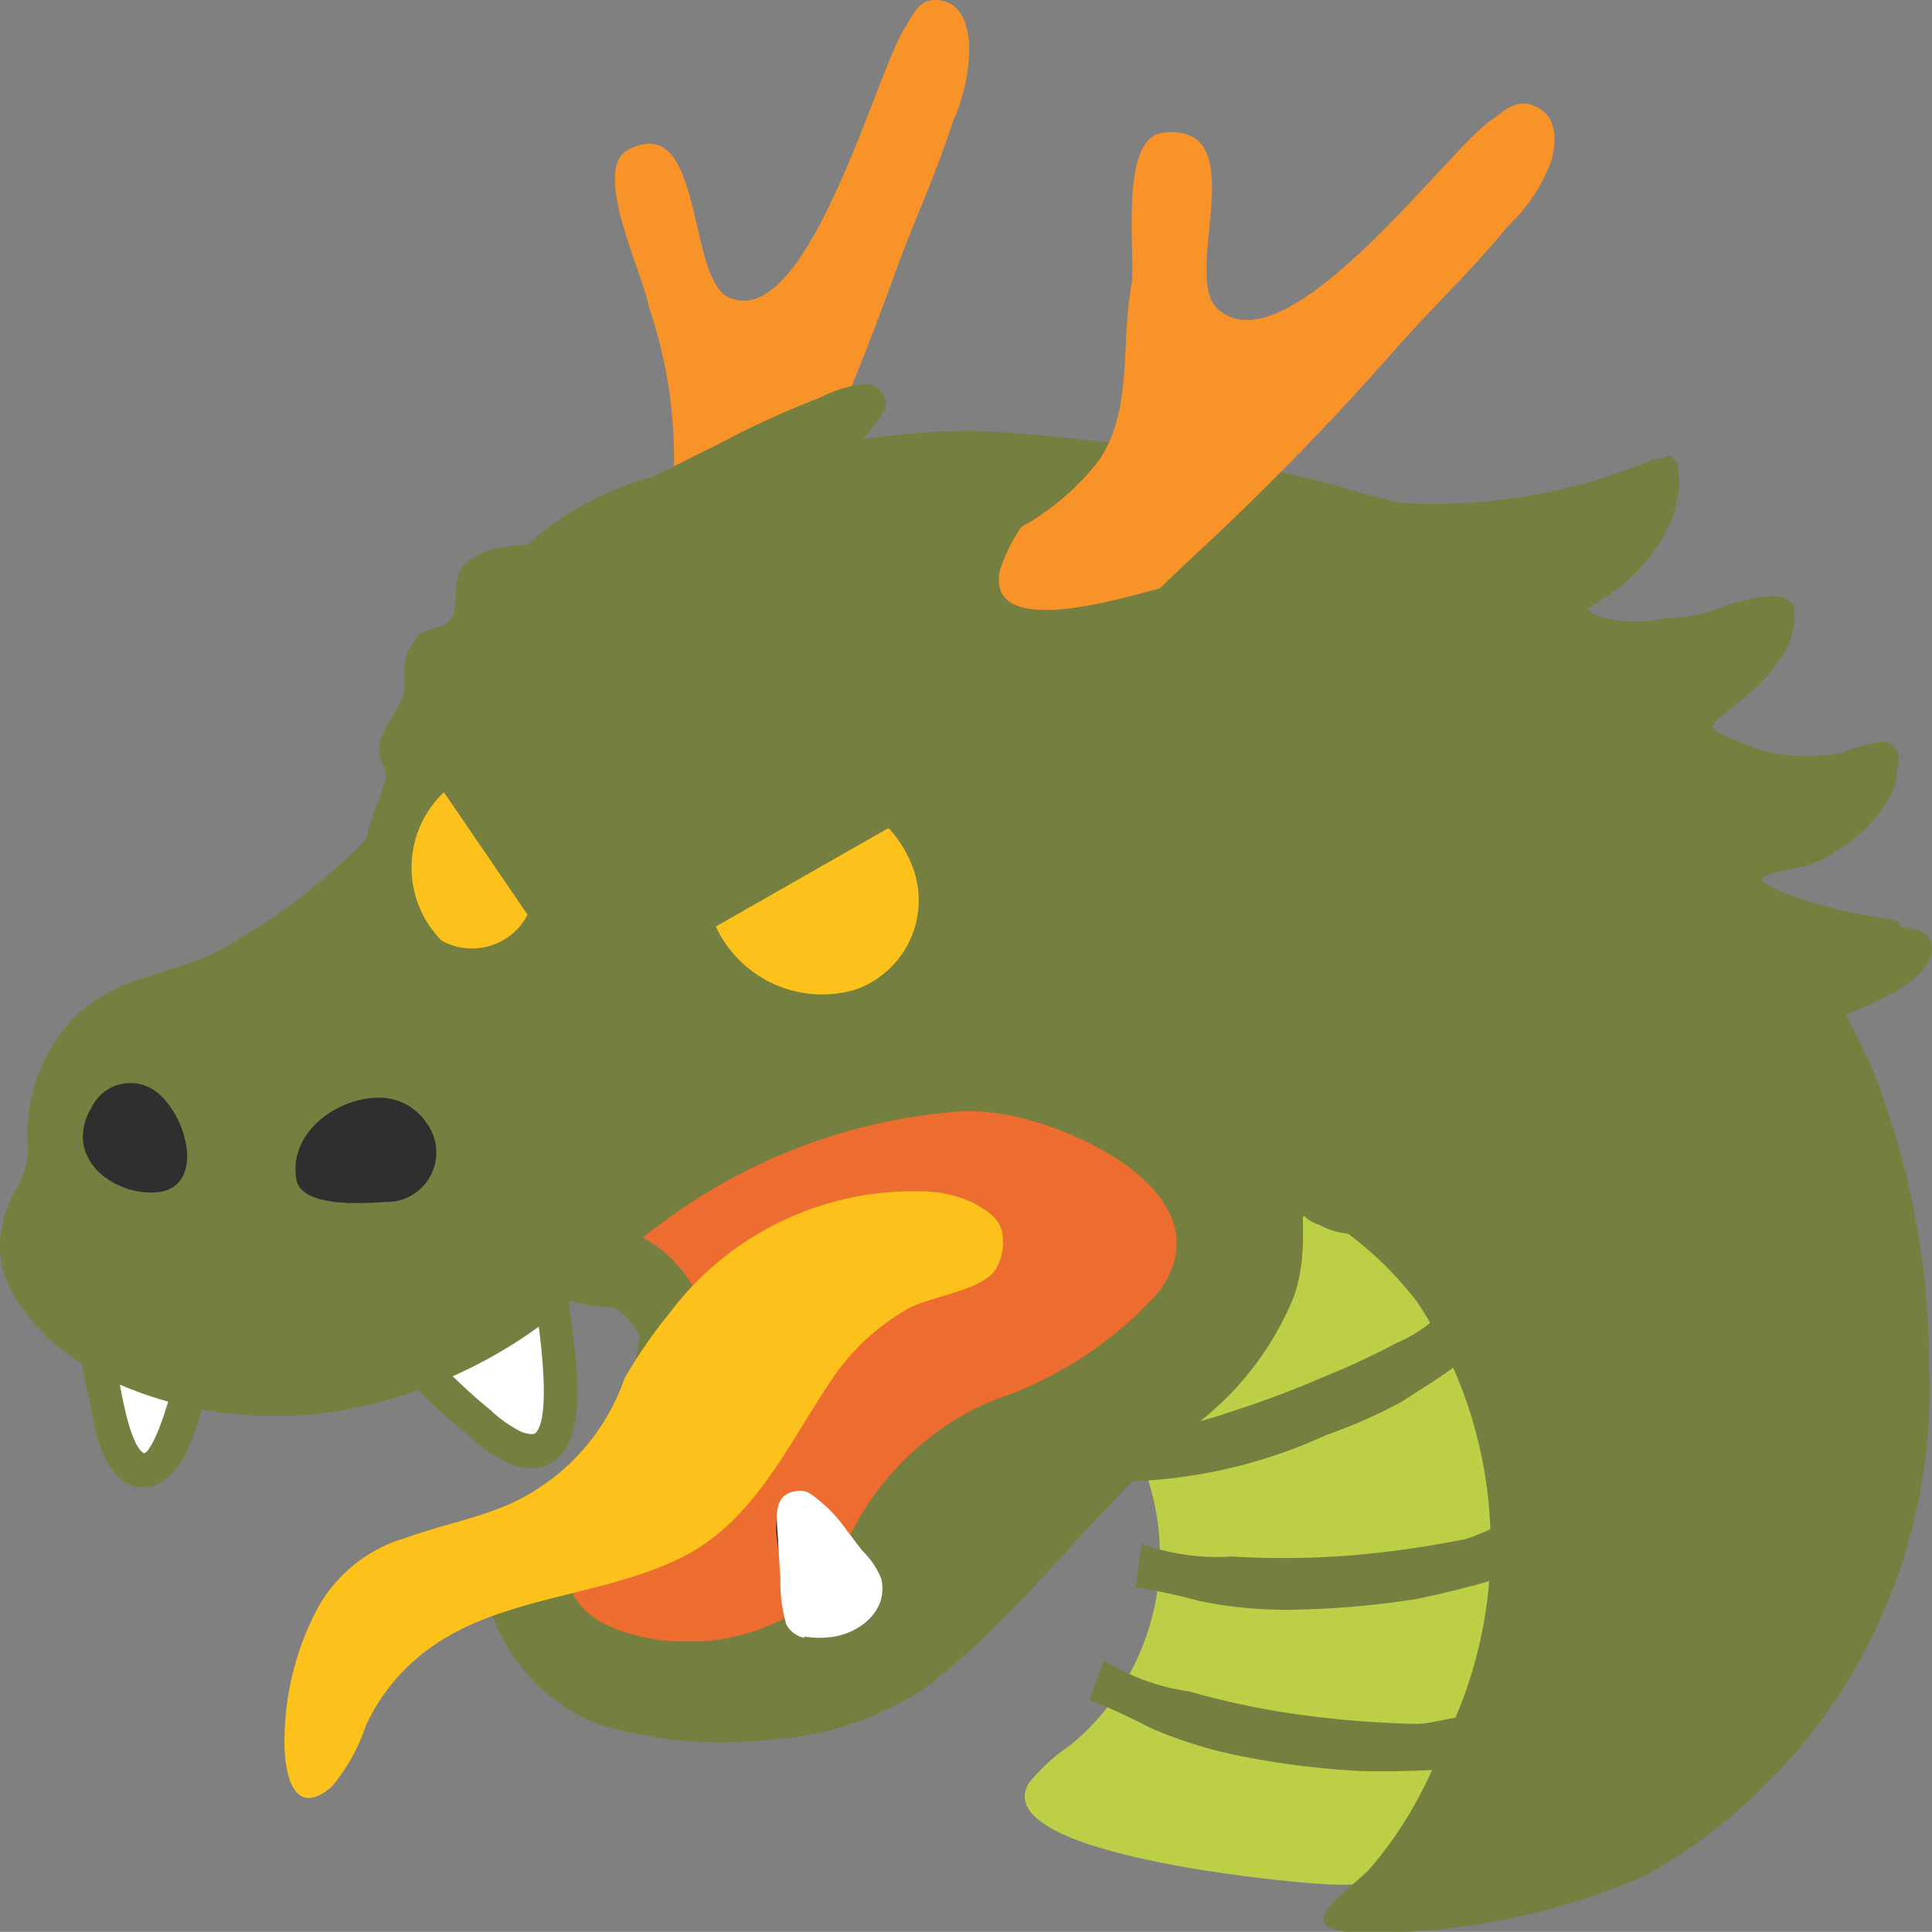 <svg xmlns="http://www.w3.org/2000/svg" width="14" height="13.999" viewBox="0 0 14 13.999">
    <rect x="0" y="0" width="14" height="13.999" fill="#808080" stroke="none"/>
    <defs>
        <clipPath id="f1o5pgv4la">
            <path data-name="사각형 31164" style="fill:none" d="M0 0h14v13.999H0z"/>
        </clipPath>
    </defs>
    <g data-name="그룹 66217" style="clip-path:url(#f1o5pgv4la)">
        <path data-name="패스 29900" d="M6 10.958a2.536 2.536 0 0 1-.4-.032 1.218 1.218 0 0 1-.811-.4.971.971 0 0 1-.17-.749.746.746 0 0 0 .014-.093.4.4 0 0 0-.2-.213h-.038a1.257 1.257 0 0 1-.173-.021.492.492 0 0 1-.4-.57.485.485 0 0 1 .1-.217 2.03 2.03 0 0 1 .461-.431c.053-.039.107-.077.156-.116a2.779 2.779 0 0 1 .615-.395l.1-.044a3.938 3.938 0 0 1 .817-.292 5.606 5.606 0 0 1 .913-.109 3.845 3.845 0 0 1 1.616.389 1.568 1.568 0 0 1 .922 1.349v.078a1.389 1.389 0 0 1-.117.676 1.571 1.571 0 0 1-.728.658 2.207 2.207 0 0 1-.926.2 1.969 1.969 0 0 0-.467.1 3.513 3.513 0 0 1-.379.1 4.134 4.134 0 0 1-.919.125zm-.4-1.041a1.344 1.344 0 0 0 .167.037 2.7 2.7 0 0 0 .947-.078c.1-.021.2-.051.3-.077a2.729 2.729 0 0 1 .721-.154 1.223 1.223 0 0 0 .513-.1.737.737 0 0 0 .28-.211.682.682 0 0 0 .017-.234v-.093a.609.609 0 0 0-.321-.436 3.06 3.06 0 0 0-1.154-.312h-.053a4.624 4.624 0 0 0-.75.089 3.136 3.136 0 0 0-.623.226l-.1.045a1.475 1.475 0 0 0-.331.211A1.15 1.15 0 0 1 5.6 9.89v.027z" style="fill:#757f3f"/>
        <path data-name="패스 29901" d="M3.815 11.2a.777.777 0 0 1 .323-.162 1.258 1.258 0 0 0 .493-.281c.078-.074.15-.149.222-.223a.983.983 0 0 0 .035-1.389.934.934 0 0 0-.249-.188 1.184 1.184 0 0 0-.328-.057 1.536 1.536 0 0 1 .356-.331A3.7 3.7 0 0 1 5.35 8.1a4.112 4.112 0 0 1 .817-.3A5.305 5.305 0 0 1 7 7.7a3.382 3.382 0 0 1 1.416.35 1.08 1.08 0 0 1 .622.891 1.177 1.177 0 0 1-.069.545 1.374 1.374 0 0 1-.455.467 1.858 1.858 0 0 1-.592.233.7.7 0 0 0-.322.281c-.095.136-.1.316-.185.459a1.193 1.193 0 0 1-.429.409 3.969 3.969 0 0 1-.533.367c-.223.109-.46.175-.683.283a1.777 1.777 0 0 1-.67.181 3.41 3.41 0 0 1-.571-.037.8.8 0 0 1-.568-.187.708.708 0 0 1-.246-.555.293.293 0 0 1 .1-.187z" style="fill:#ed6c30"/>
        <path data-name="패스 29902" d="M8.253 10.549a1.783 1.783 0 0 1-.5 2.1 1.334 1.334 0 0 0-.3.275c-.3.526 1.966.727 2.2.732 1.972.039 3.817-.944 3.884-3.1a7.043 7.043 0 0 0-.201-1.956 7.28 7.28 0 0 0-.716-1.8 4.429 4.429 0 0 0-1.4-1.453 8.016 8.016 0 0 0-1.1-.536 2.165 2.165 0 0 0-.39-.1 4.865 4.865 0 0 0-.921-.144 2.344 2.344 0 0 0-1.245.321c-.336.217-.217.56-.023.85a9.481 9.481 0 0 1 .544.816c.079.137.123.287.2.423a1.4 1.4 0 0 0 .284.311 1.8 1.8 0 0 1 .268.31 2.219 2.219 0 0 1 .245.555 2.026 2.026 0 0 1 0 .539 1.214 1.214 0 0 1-.039.424 1.943 1.943 0 0 1-.537.739c-.09.078-.2.14-.287.221-.135.13-.028.338.035.478z" style="fill:#bdcf46"/>
        <path data-name="패스 29903" d="M8.125 10.367c.1-.066.246-.019.362-.029a2.117 2.117 0 0 0 .408-.1 7.27 7.27 0 0 0 .7-.262 5.553 5.553 0 0 0 .531-.247 1 1 0 0 0 .35-.25c.063.016.116.117.14.182.045.105.051.142-.05.221-.125.1-.265.18-.4.27a3.607 3.607 0 0 1-.554.246 3.677 3.677 0 0 1-1.575.338" style="fill:#757f3f"/>
        <path data-name="패스 29904" d="M8 12.031a1.576 1.576 0 0 0 .617.226 5.93 5.93 0 0 0 .883.179 7.249 7.249 0 0 0 .764.056c.132 0 .321-.077.438-.042a1.165 1.165 0 0 1-.059.356 6.753 6.753 0 0 1-.779.028 6.11 6.11 0 0 1-.914-.117 3.149 3.149 0 0 1-.622-.2 4.721 4.721 0 0 0-.435-.2" style="fill:#757f3f"/>
        <path data-name="패스 29905" d="M8.274 11.187a1.592 1.592 0 0 0 .652.092 6.287 6.287 0 0 0 .9-.011 7.474 7.474 0 0 0 .758-.108c.128-.021.3-.14.418-.132a1.2 1.2 0 0 1 .018.359 6.765 6.765 0 0 1-.756.2 6.426 6.426 0 0 1-.919.078 3.088 3.088 0 0 1-.65-.063 4.623 4.623 0 0 0-.467-.1" style="fill:#757f3f"/>
        <path data-name="패스 29906" d="M9.052 8.181a3.178 3.178 0 0 1-.181.294 3.5 3.5 0 0 1 .773.376 2.605 2.605 0 0 1 .625.583 3.186 3.186 0 0 1 .17 3.241 2.9 2.9 0 0 1-.515.869c-.144.152-.591.426-.128.459a4.972 4.972 0 0 0 2.138-.417 4.035 4.035 0 0 0 2.044-3.7 5.763 5.763 0 0 0-.389-2.086 4.958 4.958 0 0 0-.856-1.372 2.377 2.377 0 0 0-.48-.521 1.371 1.371 0 0 0-.613-.193 2.333 2.333 0 0 0-1.057.133 5 5 0 0 0-1.283.641q-.043.36-.089.725l-.07.562-.027.223a.708.708 0 0 1-.061.189z" style="fill:#757f3f"/>
        <path data-name="패스 29907" d="M7.954 5.2a.109.109 0 0 1 0-.036c.029-.29-.287-.443-.491-.583a1.98 1.98 0 0 0-1.05-.3c-.35-.007-.7-.03-1.05-.031-.143 0-.665.157-.7-.065-.026-.18.311-.28.438-.334a2.9 2.9 0 0 1 .732-.175c.156-.018.311-.048.467-.06s.277.014.415 0c.395-.033.79-.082 1.186-.108a1.669 1.669 0 0 1 .555.021 2.551 2.551 0 0 0 .6.106c.1 0 .2-.031.3-.029a1.672 1.672 0 0 1 .441.1 3 3 0 0 0 1.37.131c.19-.035.893-.485.934-.255a.584.584 0 0 1-.215.514 1.624 1.624 0 0 1-.286.25c-.062.039-.162.124-.233.126-.061.188.986.156 1.134.11.083-.026.35-.151.425-.11.172.1-.086.384-.147.456-.117.137-.339.246-.42.4-.1.2.13.2.275.212.127.016.254.048.384.062a1.062 1.062 0 0 0 .408-.039c.065-.021.175-.089.246-.056.2.092-.067.413-.155.5a1.394 1.394 0 0 1-.363.244c-.1.05-.311.05-.389.117-.178.14.191.241.291.279a3.654 3.654 0 0 0 .584.132c.106.021.116 0 .122.123a.286.286 0 0 1-.124.246 1.213 1.213 0 0 1-.53.285q-.3.074-.614.117c-.19.025-.39 0-.583.027-.134.022-.21.169-.338.246a1.873 1.873 0 0 1-.437.255c-.109.032-.221.008-.33.032a4.692 4.692 0 0 0-.94.528c-.287.14-.719.234-.867.545a5.971 5.971 0 0 0-.565-1.443c-.1-.2-.245-.257-.4-.4-.111-.108-.2-.246-.311-.361a.679.679 0 0 1-.135-.735c.079-.35.3-.682.351-1.037z" style="fill:#757f3f"/>
        <path data-name="패스 29908" d="M3.444 4.384a2.917 2.917 0 0 0-.521 1.09 1.249 1.249 0 0 1-.409.744 4.654 4.654 0 0 1-.952.684c-.361.171-.741.179-1.033.481a1.223 1.223 0 0 0-.329.873.586.586 0 0 1-.067.334.875.875 0 0 0-.133.472c.029.444.51.817.872.973a2.879 2.879 0 0 0 1.872.126A3.413 3.413 0 0 0 4.167 9.4a5.842 5.842 0 0 1 .712-.6 4.091 4.091 0 0 1 2.144-.75 1.621 1.621 0 0 1 .209.017c.553.078 1.662.59 1.176 1.284a2.793 2.793 0 0 1-1.218.8A2.042 2.042 0 0 0 6.127 11.2a1.135 1.135 0 0 1-.431.522 1.563 1.563 0 0 1-1.208.1c-.319-.117-.373-.3-.466-.611s-.584-.029-.523.233a1.359 1.359 0 0 0 .818 1.043 3.006 3.006 0 0 0 2.355-.233c.736-.544 1.251-1.328 1.961-1.907a2.21 2.21 0 0 0 .741-.947c.16-.444-.031-.921.117-1.346.028-.078.138-.145.2-.191.131-.093.262-.181.394-.278s.365-.191.379-.371c.013-.155-.116-.171-.233-.132a2.618 2.618 0 0 0-.513.277c-.117.071-.257.2-.4.134-.078-.036-.126-.129-.193-.184.067-.191.3-.317.429-.467.087-.1.519-.557.169-.555-.279 0-.51.311-.737.438-.1.053-.2.1-.3.018a.4.4 0 0 1-.136-.265c.013-.078.152-.178.206-.233.094-.093.166-.2.259-.3.065-.072.215-.171.245-.266.017-.062.017-.263-.044-.3-.131-.077-.493.262-.6.321s-.24.18-.378.156a.348.348 0 0 1-.233-.326c-.013-.337.215-.636.257-.956A.657.657 0 0 0 7.985 4 1.9 1.9 0 0 0 7 3.608c-.164-.015-.327.013-.491.006a2.807 2.807 0 0 1-.538-.156 3.367 3.367 0 0 0-.838-.075 2.251 2.251 0 0 0-1.688 1z" style="fill:#757f3f"/>
        <path data-name="패스 29909" d="M3.022 9.859c-.016.048.078.11.117.146a3.885 3.885 0 0 0 .3.273 1.407 1.407 0 0 0 .264.2c.622.306.234-1.152.3-1.155-.072 0-.146.1-.2.134s-.13.088-.2.131c-.09.057-.182.108-.277.156q-.062.029-.126.051c-.043.016-.109.017-.151.037a.074.074 0 0 0-.032.031z" style="fill:#fff"/>
        <path data-name="패스 29910" d="M3.856 10.64a.483.483 0 0 1-.207-.054 1.238 1.238 0 0 1-.245-.174l-.045-.039a5.136 5.136 0 0 1-.312-.281l-.021-.023c-.061-.049-.161-.133-.117-.25a.187.187 0 0 1 .1-.1.405.405 0 0 1 .117-.031.153.153 0 0 0 .048-.011.854.854 0 0 0 .108-.046c.091-.045.18-.094.265-.147.052-.033.1-.065.146-.1l.042-.033a.279.279 0 0 0 .042-.035A.376.376 0 0 1 4 9.2a.116.116 0 0 1 .123.109v.007a.112.112 0 0 1-.007.048 1.6 1.6 0 0 0 .02.168c.056.427.094.827-.07 1.011a.282.282 0 0 1-.216.095zm-.635-.723c.1.094.194.186.29.265l.049.041a.921.921 0 0 0 .194.14.215.215 0 0 0 .1.029.036.036 0 0 0 .031-.012c.1-.117.04-.61.013-.817V9.54l-.021.015-.047.033c-.05.034-.1.068-.155.1a3.508 3.508 0 0 1-.287.161 1.135 1.135 0 0 1-.14.056l-.021.009z" style="fill:#757f3f"/>
        <path data-name="패스 29911" d="M.774 9.761a.3.3 0 0 1 .043.01c.048.019.091.052.143.069.078.026.15.055.226.079a.411.411 0 0 1 .186.076c.038.044 0 .092-.01.138-.033.11-.146.564-.339.525-.152-.029-.206-.293-.238-.4A3.007 3.007 0 0 1 .72 9.9c0-.031-.008-.155-.042-.172a.418.418 0 0 0 .092.032z" style="fill:#fff"/>
        <path data-name="패스 29912" d="M1.042 10.778H1c-.222-.044-.3-.347-.324-.49S.62 10.044.6 9.927a.338.338 0 0 0 0-.045.568.568 0 0 1-.018-.071.124.124 0 0 1 .018-.174.117.117 0 0 1 .139-.012.262.262 0 0 0 .04.011.374.374 0 0 1 .073.019.947.947 0 0 1 .085.041.273.273 0 0 0 .063.027l.1.034c.042.017.084.03.126.043l.038.011a.383.383 0 0 1 .2.1.214.214 0 0 1 .027.233l-.023.056c-.054.185-.168.576-.423.576zm-.193-.861c.016.1.034.2.057.3.061.263.117.3.133.312s.085-.05.188-.4l.011-.037a.077.077 0 0 1 .011-.03.461.461 0 0 0-.053-.015l-.052-.007L1 9.986l-.082-.032a.565.565 0 0 1-.067-.029z" style="fill:#757f3f"/>
        <path data-name="패스 29913" d="M5.786 11.77c-.026-.166-.3-.8-.07-.907.117-.053.235.073.3.136a2.4 2.4 0 0 0 .371.3" style="fill:#2f201b"/>
        <path data-name="패스 29914" d="M6.983 3.742a2 2 0 0 1 .189.006 13.666 13.666 0 0 1 2.3.35c.1.023.192.05.29.078a4.028 4.028 0 0 0 1.072.188h.015a.281.281 0 0 0 0 .071c.027.2.173.648.926.686a.686.686 0 0 0 0 .192.758.758 0 0 0 .476.589.679.679 0 0 0-.128.521.7.7 0 0 0 .21.39h-.117a2.206 2.206 0 0 0-.389.026.987.987 0 0 0-.535.3c-.011.01-.022.023-.035.034-.046.029-.1.063-.142.095a1.361 1.361 0 0 1-.115.08h-.032a1.4 1.4 0 0 0-.282.028 2.3 2.3 0 0 0-.8.4 2.554 2.554 0 0 1-.275.175 2.046 2.046 0 0 1-.187.078 4.068 4.068 0 0 0-.255.109l-.29.14a2.583 2.583 0 0 0-1.842-.845h-.05a4.638 4.638 0 0 0-2.437.847 4.258 4.258 0 0 0-.622.506l-.169.155a2.8 2.8 0 0 1-1.183.622 2.128 2.128 0 0 1-.583.078 2.172 2.172 0 0 1-.868-.171.93.93 0 0 1-.51-.443.5.5 0 0 1 .063-.149 1.186 1.186 0 0 0 .139-.618.609.609 0 0 1 .155-.444.907.907 0 0 1 .4-.186 3.332 3.332 0 0 0 .456-.171 4.9 4.9 0 0 0 1.05-.739l.038-.03a1.854 1.854 0 0 0 .61-1.081 2.3 2.3 0 0 1 .413-.856A1.638 1.638 0 0 1 5.13 4h.246a2.336 2.336 0 0 0 .666-.136A2.348 2.348 0 0 1 6.3 3.8a4.554 4.554 0 0 1 .68-.057m.329 7.034a1.216 1.216 0 0 1-.05.053c-.188.2-.371.4-.559.584a1.349 1.349 0 0 1 .608-.64m-.329-7.65a5.287 5.287 0 0 0-.764.066 7.511 7.511 0 0 1-.838.2h-.244a2.238 2.238 0 0 0-1.685 1 2.951 2.951 0 0 0-.523 1.09 1.238 1.238 0 0 1-.407.744 4.579 4.579 0 0 1-.952.684c-.362.172-.741.18-1.034.482a1.224 1.224 0 0 0-.332.87.579.579 0 0 1-.066.334.869.869 0 0 0-.134.467c.029.443.509.811.87.973a2.769 2.769 0 0 0 1.13.224 2.756 2.756 0 0 0 .75-.1A3.438 3.438 0 0 0 4.17 9.4a5.663 5.663 0 0 1 .71-.6 4.141 4.141 0 0 1 2.105-.75h.037a2.078 2.078 0 0 1 .209.017c.552.078 1.661.59 1.176 1.284a2.8 2.8 0 0 1-1.219.8A2.042 2.042 0 0 0 6.125 11.2a1.129 1.129 0 0 1-.431.522 1.356 1.356 0 0 1-.713.173 1.425 1.425 0 0 1-.493-.081c-.32-.116-.374-.3-.466-.611a.176.176 0 0 0-.175-.138c-.17 0-.389.191-.35.372a1.357 1.357 0 0 0 .816 1.04 4.207 4.207 0 0 0 1.018.128 2.241 2.241 0 0 0 1.344-.355c.73-.545 1.243-1.329 1.952-1.908a2.214 2.214 0 0 0 .741-.942 1.768 1.768 0 0 0 .062-.69c.155-.073.32-.127.455-.194a4.926 4.926 0 0 1 .939-.528c.11-.024.223 0 .332-.032a1.914 1.914 0 0 0 .437-.255c.126-.077.2-.223.337-.245a1.746 1.746 0 0 1 .289-.018h.031a2.039 2.039 0 0 0 .259-.01 5.828 5.828 0 0 0 .614-.117 1.249 1.249 0 0 0 .527-.287.289.289 0 0 0 .124-.246c0-.117-.017-.1-.117-.124a3.417 3.417 0 0 1-.583-.132c-.1-.037-.467-.14-.291-.279.082-.064.285-.064.389-.116a1.46 1.46 0 0 0 .364-.244c.085-.083.35-.4.155-.5a.139.139 0 0 0-.053-.01 1.623 1.623 0 0 0-.3.085 1.234 1.234 0 0 1-.243.021 1.167 1.167 0 0 1-.435-.079c-.207-.086-.39-.142-.157-.319.193-.142.539-.37.5-.656-.011-.078-.077-.106-.167-.106a1.248 1.248 0 0 0-.38.09 1.143 1.143 0 0 1-.337.069c-.077 0-.161.027-.233.027h-.018c-.106 0-.381-.013-.4-.16-.012-.082.109-.106.162-.138a1.169 1.169 0 0 0 .4-.389c.048-.077.208-.428.087-.507a.055.055 0 0 0-.025-.007c-.055 0-.136.088-.184.1a1.637 1.637 0 0 0-.245.091c-.128.056-.25.137-.381.183a1.386 1.386 0 0 1-.438.071 5.554 5.554 0 0 1-1.219-.248 14.18 14.18 0 0 0-2.406-.372c-.078 0-.156-.007-.233-.007z" style="fill:#757f3f"/>
        <path data-name="패스 29915" d="M12.152 3.666a1.272 1.272 0 0 1-.713.764 1.019 1.019 0 0 1-.472.136.8.8 0 0 0-.029-.2.23.23 0 0 0-.193-.164c-.1-.01-.2-.052-.3-.057a.892.892 0 0 1-.179 0c-.084-.017-.163-.053-.246-.077a1.864 1.864 0 0 0-.615-.1.706.706 0 0 1-.455-.117.233.233 0 0 1-.127-.2c0-.052 0-.132.046-.156s.1.009.123.017a6.626 6.626 0 0 0 1.05.123 4.016 4.016 0 0 0 1.541-.163c.091-.029.182-.059.271-.093l.087-.034a.222.222 0 0 1 .177-.008c.051.035.054.162.045.221a.607.607 0 0 1-.021.1z" style="fill:#757f3f"/>
        <path data-name="패스 29916" d="M8.311 3.908h.007a2.138 2.138 0 0 0 .432.117c.136 0 .261.031.394.041.242.016.487.019.733.019h.612c.042 0 .648-.047.649-.043.02.059-.043.1-.078.133a.613.613 0 0 0-.173.657.554.554 0 0 0 .456.282 2.1 2.1 0 0 0 .273.033 1.761 1.761 0 0 1 .384 0c.016.077-.155.178-.19.249-.169.361.218.534.485.605.037.011.144.024.165.054.066.091-.109.14-.152.18-.1.1-.246.244-.187.4a.772.772 0 0 0 .467.423c.092.036.2.044.289.077.04.015.109.032.117.078.01.078-.109.1-.162.122a1 1 0 0 0-.2.074c-.053.035-.084.1-.143.126a.231.231 0 0 1-.116.016c-.458-.011-.5-.509-.611-.845a2.213 2.213 0 0 0-.778-1.283c-.17-.11-.325-.188-.5-.283a4.526 4.526 0 0 0-1.021-.389 2.473 2.473 0 0 1-.616-.2c-.217-.117-.461-.168-.676-.3-.108-.064-.241-.178-.217-.32.033-.189.244-.078.35-.052z" style="fill:#757f3f"/>
        <path data-name="패스 29917" d="M3.083 8.127a.359.359 0 0 1-.293.583c-.159.01-.614.044-.644-.171-.054-.364.35-.609.638-.583a.41.41 0 0 1 .3.171" style="fill:#2f2f2f"/>
        <path data-name="패스 29918" d="M.653 8.041c-.183.35.151.595.427.6.424.019.293-.549.05-.731a.31.31 0 0 0-.43.057.292.292 0 0 0-.041.07" style="fill:#2f2f2f"/>
        <path data-name="패스 29919" d="M2.91 11.153a1.07 1.07 0 0 0-.615.513 2.065 2.065 0 0 0-.233.914c-.008.178.03.63.339.37a1.341 1.341 0 0 0 .25-.445 1.405 1.405 0 0 1 .312-.436c.522-.5 1.3-.467 1.937-.764.564-.259.809-.844 1.14-1.327a1.648 1.648 0 0 1 .533-.491c.165-.094.525-.13.637-.281a.387.387 0 0 0 .054-.263c-.016-.116-.117-.172-.2-.221a.88.88 0 0 0-.39-.089 2.207 2.207 0 0 0-1.821.881 3.518 3.518 0 0 0-.328.475 1.558 1.558 0 0 1-.886.933c-.255.1-.5.145-.728.233z" style="fill:#fcc21b"/>
        <path data-name="패스 29920" d="m12.568 7.446-.008.013c-.061.116.077.242.013.359a.92.92 0 0 1-.223.246 1.844 1.844 0 0 1-.271.143 3.3 3.3 0 0 1-.458.186c-.234.077-.446.187-.672.27a5.588 5.588 0 0 1-.788.171c-.1.021-.172.085-.265.106a.577.577 0 0 1-.338-.065.25.25 0 0 1-.117-.075.569.569 0 0 1-.025-.2.319.319 0 0 0-.073-.2c-.106-.062-.108.071-.147.146-.021.039-.048.078-.069.117s-.045.078-.078.05a.471.471 0 0 1-.042-.091 2.7 2.7 0 0 0-.207-.383c-.088-.116-.191-.244-.06-.371a1.449 1.449 0 0 1 .793-.35c.3-.041.59-.057.885-.116.26-.054.425-.258.66-.364.109-.051.222-.079.332-.125a.556.556 0 0 1 .1-.039.589.589 0 0 0 .15-.025l.125-.055a.567.567 0 0 1 .155-.074 1.452 1.452 0 0 1 .146-.01c.106-.011.125.042.189.107a.877.877 0 0 0 .25.183c.1.05.226.032.315.1s.043.117-.015.18-.192.086-.247.161z" style="fill:#757f3f"/>
        <path data-name="패스 29921" d="M2.735 5.833c.018-.051.034-.1.05-.155a.166.166 0 0 0-.021-.157c-.073-.164.1-.327.157-.474a.854.854 0 0 0 .008-.182.372.372 0 0 1 .105-.259c.064-.066.162-.042.222-.107.089-.092 0-.292.107-.4a.473.473 0 0 1 .246-.128 1.142 1.142 0 0 1 .241-.021c.09.008.2.007.285.023a1.173 1.173 0 0 1-.1.243.52.52 0 0 0-.027.262.262.262 0 0 1-.059.234 2.038 2.038 0 0 0-.483.731.483.483 0 0 1-.082.192c-.03.035-.069.053-.1.094a1.23 1.23 0 0 0-.117.292.951.951 0 0 0-.067.329.166.166 0 0 1-.1.178 1.548 1.548 0 0 0-.2.117c-.1-.034-.117-.186-.132-.275a.766.766 0 0 1 0-.35 3.48 3.48 0 0 1 .06-.188z" style="fill:#757f3f"/>
        <path data-name="패스 29922" d="M4.221 4.6a.043.043 0 0 1 0-.016 1.318 1.318 0 0 1 .285-.407 1.822 1.822 0 0 0 .375-.7 3.408 3.408 0 0 0-.181-1.26C4.667 2 4.282 1.23 4.55 1.086c.554-.291.424.925.729 1.068.564.262 1.059-1.59 1.269-1.938.06-.09.1-.216.227-.216.167 0 .233.139.248.312a1.306 1.306 0 0 1-.116.564c-.124.389-.292.742-.427 1.119a21.707 21.707 0 0 1-.991 2.314 1.906 1.906 0 0 1-.362.6.48.48 0 0 1-.466.056c-.117-.032-.44-.221-.434-.372z" style="fill:#f79329"/>
        <path data-name="패스 29923" d="M7 4.167c.043-.148.216-.244.342-.317a1.85 1.85 0 0 0 .623-.516c.247-.368.155-.846.233-1.26.037-.209-.098-1.08.233-1.113.671-.068.124 1.028.392 1.276.488.453 1.634-1.107 1.965-1.353.1-.068.179-.163.308-.125.173.057.19.216.151.39a1.191 1.191 0 0 1-.317.485c-.256.319-.551.592-.816.894A20.087 20.087 0 0 1 8.69 3.993c-.214.2-.424.4-.621.607a.606.606 0 0 1-.759.109.745.745 0 0 1-.316-.451.274.274 0 0 1 .006-.09z" style="fill:#f79329"/>
        <path data-name="패스 29924" d="M10.64 7.972a1.47 1.47 0 0 1 .169-.272c.117-.168-.092-.17-.2-.249a2.488 2.488 0 0 0-.258-.117c-.058-.027-.244-.067-.233-.154a.341.341 0 0 1 .093-.14 1.339 1.339 0 0 1 .155-.117c.043-.031.117-.068.144-.124s-.07-.084-.129-.1-.135-.032-.2-.045c-.18-.032-.358-.077-.536-.108-.091-.016-.288-.031-.323-.149-.016-.051.051-.146.077-.188.05-.066.105-.13.156-.2a1.711 1.711 0 0 1 .18-.2c.045-.045.123-.1.106-.166a2.661 2.661 0 0 0-.366-.05 6.823 6.823 0 0 1-.7-.051c-.191-.035-.382-.109-.572-.155s-.38-.114-.545-.158a5.57 5.57 0 0 0-.6-.077c-.227-.028-.432-.105-.658-.136a1.783 1.783 0 0 0-.748.156 2.178 2.178 0 0 1-.986.125 1.42 1.42 0 0 1-.769-.319c-.441-.548.288-1.283.778-1.5.178-.078.35-.174.525-.256a6.316 6.316 0 0 1 .739-.339.894.894 0 0 1 .331-.1.15.15 0 0 1 .15.149.132.132 0 0 1-.026.068 1.2 1.2 0 0 1-.233.266.584.584 0 0 0-.139.293c-.015.131.1.107.186.085.143-.039.279-.1.421-.151.078-.028.156-.051.233-.078a.634.634 0 0 1 .224-.061c.073.006.141.039.215.045.1.008.2 0 .306 0 .056 0 .148-.018.2.016a2.018 2.018 0 0 0-.233.21 1.147 1.147 0 0 0-.329.511c-.1.5.875.2 1.114.14.167-.043.323-.117.49-.156a3.635 3.635 0 0 1 .451-.047.852.852 0 0 1 .246-.042c.413.04.252.443.042.6-.1.071-.188.139-.278.216-.046.039-.13.089-.156.148a1.52 1.52 0 0 0 .337.02c.156 0 .306.025.459.032a1.831 1.831 0 0 1 .388.066 2.306 2.306 0 0 1 .233.068.264.264 0 0 1 .143.079c.057.064.032.093-.019.155-.1.125-.211.261-.323.384a1.819 1.819 0 0 0-.134.17.653.653 0 0 1-.11.141c0 .033.2.072.244.085.1.032.209.057.311.085a1.815 1.815 0 0 1 .243.092c.088.034.174.064.261.1s.234.107.185.233-.19.2-.292.279a.21.21 0 0 0-.1.117c-.018.1.281.157.35.175.1.033.291.117.265.245s-.26.255-.364.331-.561.46-.608.283a.3.3 0 0 1 .021-.18z" style="fill:#757f3f"/>
        <path data-name="패스 29925" d="M5.772 5.258a2.894 2.894 0 0 0-.483.644c-.127.217-.3.583-.185.824a.862.862 0 0 0 .568-.178c.1-.056.2-.095.3-.149a1.146 1.146 0 0 0 .191-.155c.049-.033.1-.063.146-.091.065-.049.128-.1.188-.155s.2-.117.2-.192-.11-.078-.168-.09c-.008-.147.285-.193.24-.361-.092-.017-.189-.012-.281-.027-.015-.1.1-.165.156-.226s.132-.205.105-.279a.45.45 0 0 0-.2.032.8.8 0 0 0-.19.04c-.091.043-.178.1-.266.149a1.38 1.38 0 0 0-.329.209z" style="fill:#757f3f"/>
        <path data-name="패스 29926" d="m6.439 6-1.252.714a.851.851 0 0 0 1 .461.685.685 0 0 0 .436-.865.739.739 0 0 0-.034-.084.865.865 0 0 0-.15-.226" style="fill:#fcc21b"/>
        <path data-name="패스 29927" d="M3.168 5.553c.014.029.03.056.04.078.034.09.069.177.109.266a2.41 2.41 0 0 0 .338.615c.312.362.429-.337.452-.538.038-.323.1-1.35-.36-1.458-.157-.036-.105.458-.1.545-.072-.047-.283-.3-.29-.074a2.035 2.035 0 0 0 0 .247.633.633 0 0 1 .018.2c-.095-.026-.168-.148-.26-.1a.273.273 0 0 0 .053.21z" style="fill:#757f3f"/>
        <path data-name="패스 29928" d="M3.217 5.741A.752.752 0 0 0 3.2 6.816a.454.454 0 0 0 .616-.174l.007-.014z" style="fill:#fcc21b"/>
        <path data-name="패스 29929" d="M12.717 7.416a.367.367 0 0 0-.148.246c-.023.168.1.28.164.42a1.5 1.5 0 0 0 .11.265c.073.1.285.292.35.071s-.1-.436-.142-.632c-.062-.311.148-.35.408-.467.143-.061.645-.27.52-.523-.056-.116-.511-.082-.627-.1-.013 0-.3-.037-.3-.039.068.14.163.17.117.35-.056.211-.293.278-.454.408z" style="fill:#757f3f"/>
        <path data-name="패스 29930" d="M5.825 11.858a.644.644 0 0 0 .186.006c.207-.019.43-.187.375-.423a.568.568 0 0 0-.134-.2c-.061-.077-.117-.155-.179-.234a1.078 1.078 0 0 0-.2-.182.131.131 0 0 0-.092-.021c-.176.017-.155.175-.146.312.007.1.011.2.02.311a1.126 1.126 0 0 0 .042.342.19.19 0 0 0 .134.1z" style="fill:#fff"/>
    </g>
</svg>
